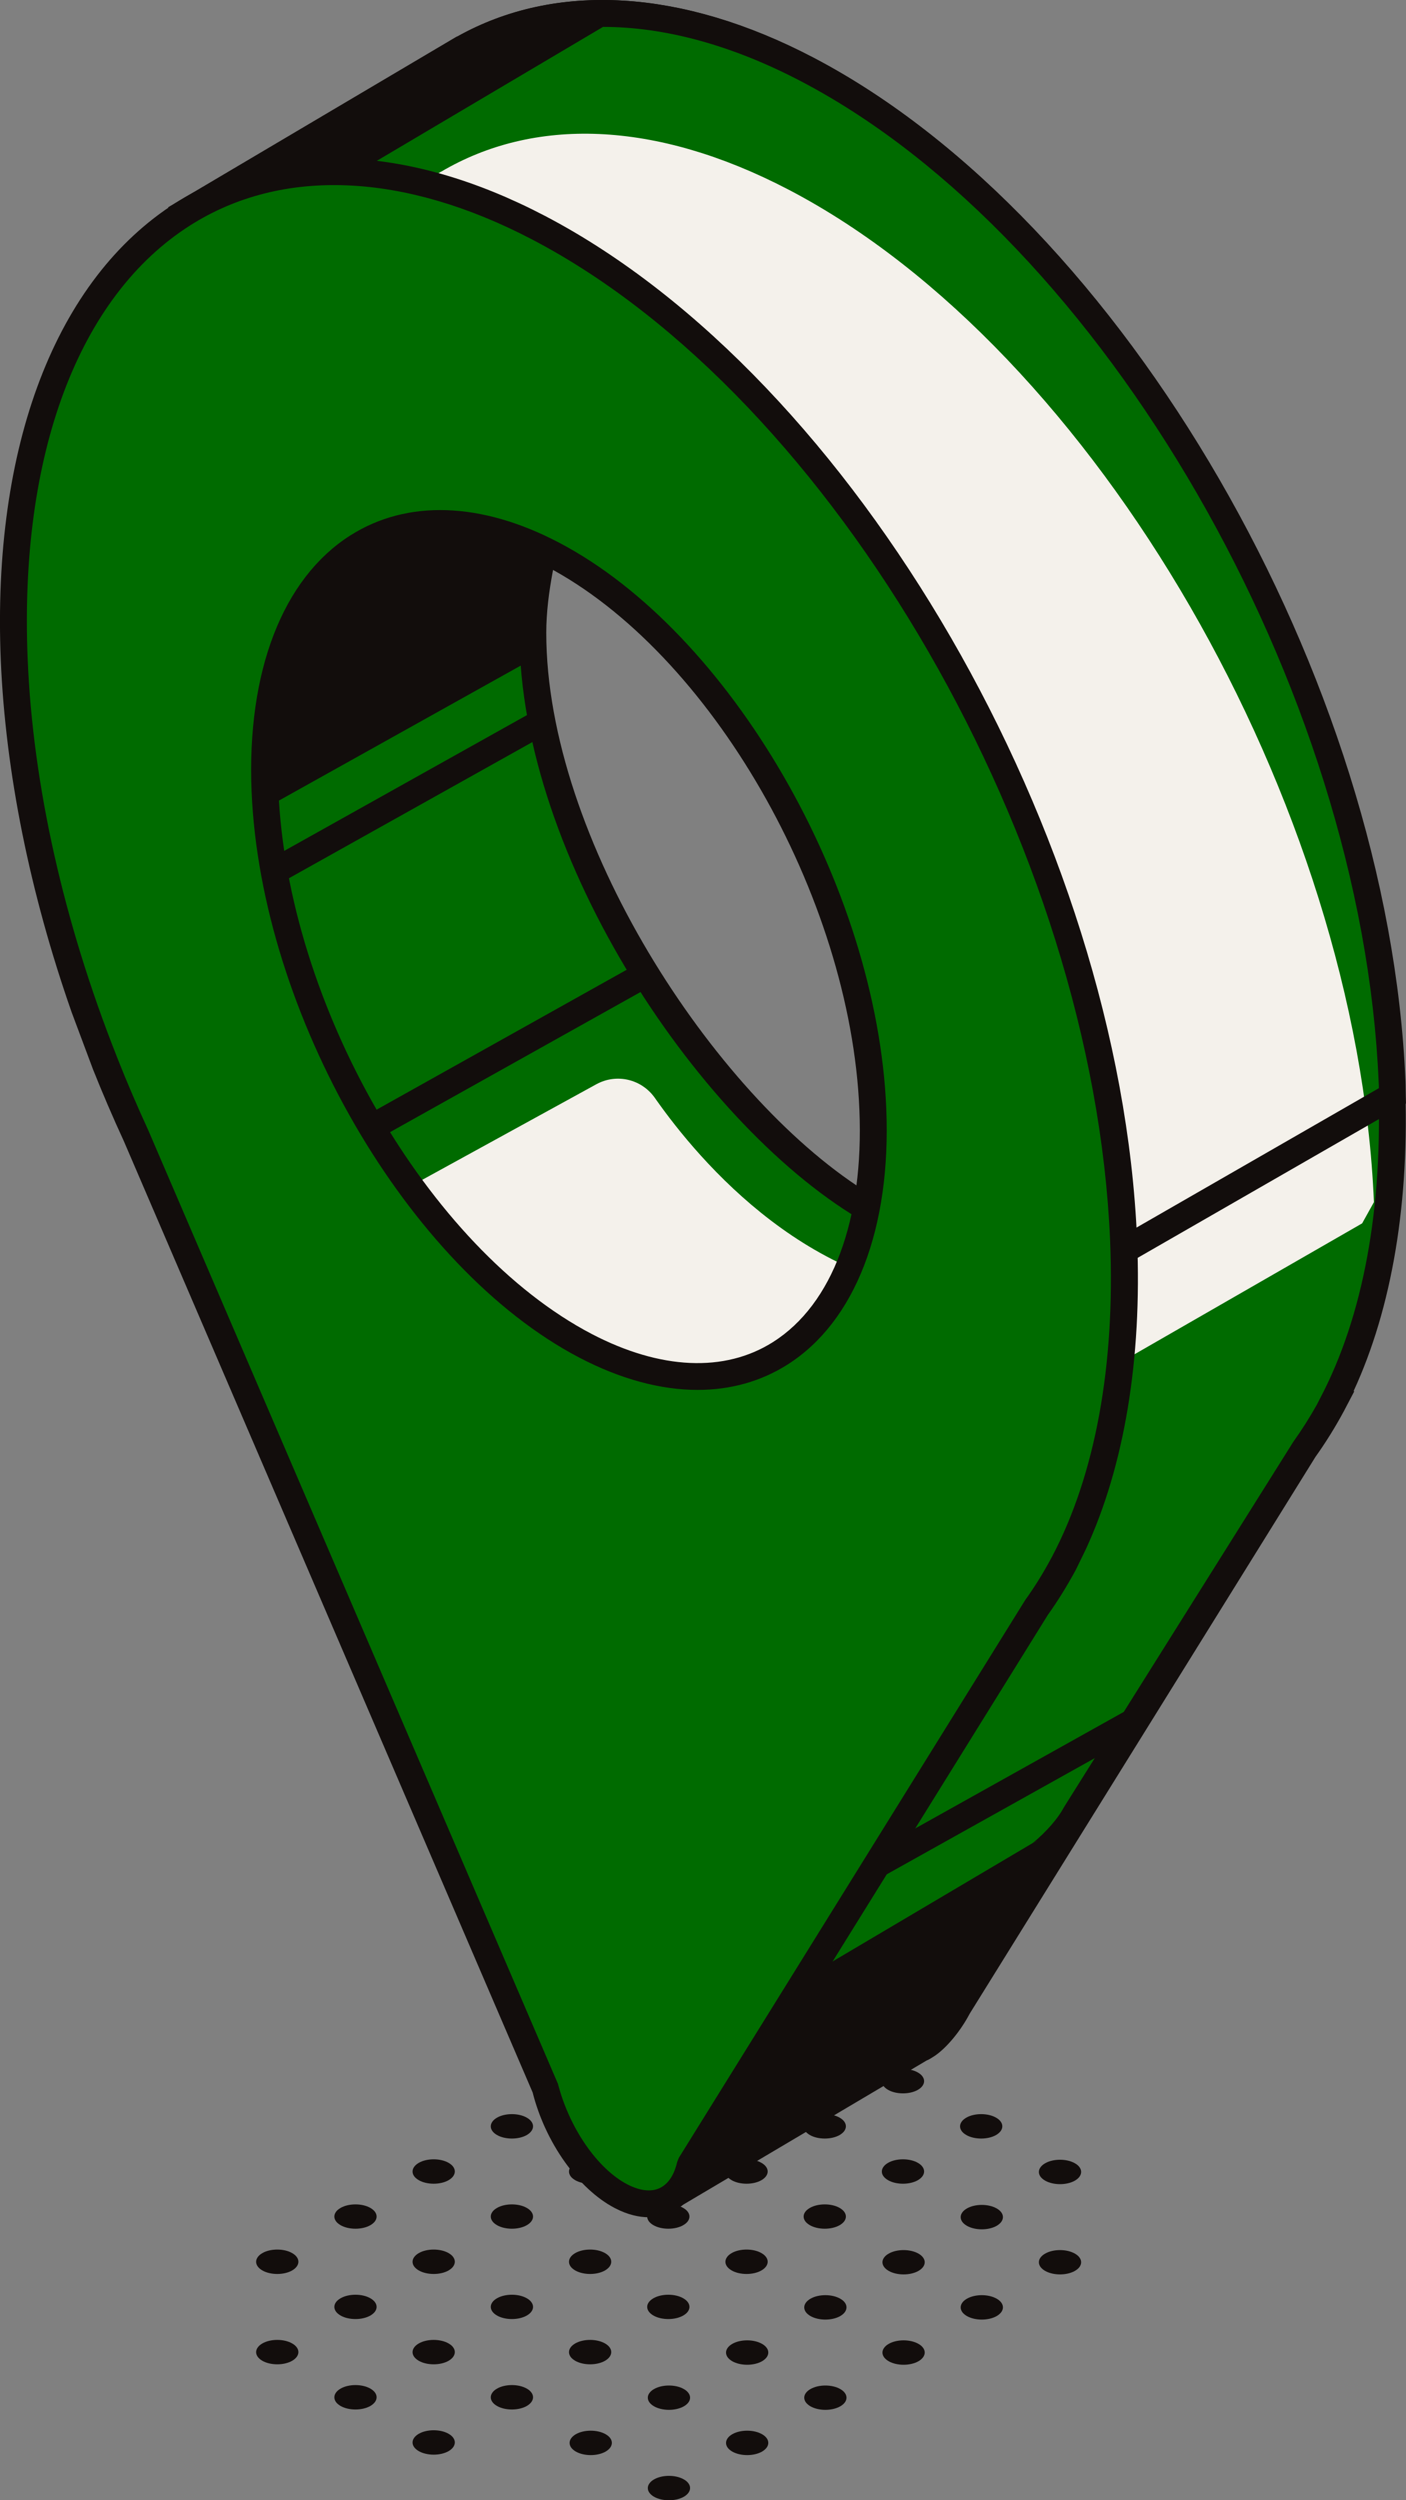 <?xml version="1.0" encoding="UTF-8"?>
<svg xmlns="http://www.w3.org/2000/svg" xmlns:xlink="http://www.w3.org/1999/xlink" id="Livello_2" data-name="Livello 2" viewBox="0 0 159.99 284.49">
  <rect x="0" y="0" width="159.99" height="284.49" fill="#808080" stroke="none"/>
  <defs>
    <style>
      .cls-1, .cls-2 {
        fill: none;
      }

      .cls-3 {
        clip-path: url(#clippath);
      }

      .cls-4 {
        fill: #006b00;
      }

      .cls-5 {
        fill: #f4f1eb;
      }

      .cls-6 {
        fill: #120d0c;
      }

      .cls-2 {
        clip-rule: evenodd;
      }

      .cls-7 {
        clip-path: url(#clippath-1);
      }

      .cls-8 {
        clip-path: url(#clippath-4);
      }

      .cls-9 {
        clip-path: url(#clippath-3);
      }

      .cls-10 {
        clip-path: url(#clippath-2);
      }

      .cls-11 {
        clip-path: url(#clippath-7);
      }

      .cls-12 {
        clip-path: url(#clippath-8);
      }

      .cls-13 {
        clip-path: url(#clippath-6);
      }

      .cls-14 {
        clip-path: url(#clippath-5);
      }

      .cls-15 {
        clip-path: url(#clippath-9);
      }

      .cls-16 {
        clip-path: url(#clippath-20);
      }

      .cls-17 {
        clip-path: url(#clippath-21);
      }

      .cls-18 {
        clip-path: url(#clippath-24);
      }

      .cls-19 {
        clip-path: url(#clippath-23);
      }

      .cls-20 {
        clip-path: url(#clippath-22);
      }

      .cls-21 {
        clip-path: url(#clippath-25);
      }

      .cls-22 {
        clip-path: url(#clippath-44);
      }

      .cls-23 {
        clip-path: url(#clippath-45);
      }

      .cls-24 {
        clip-path: url(#clippath-40);
      }

      .cls-25 {
        clip-path: url(#clippath-42);
      }

      .cls-26 {
        clip-path: url(#clippath-41);
      }

      .cls-27 {
        clip-path: url(#clippath-47);
      }

      .cls-28 {
        clip-path: url(#clippath-43);
      }

      .cls-29 {
        clip-path: url(#clippath-46);
      }

      .cls-30 {
        clip-path: url(#clippath-48);
      }

      .cls-31 {
        clip-path: url(#clippath-49);
      }

      .cls-32 {
        clip-path: url(#clippath-27);
      }

      .cls-33 {
        clip-path: url(#clippath-28);
      }

      .cls-34 {
        clip-path: url(#clippath-26);
      }

      .cls-35 {
        clip-path: url(#clippath-29);
      }

      .cls-36 {
        clip-path: url(#clippath-34);
      }

      .cls-37 {
        clip-path: url(#clippath-35);
      }

      .cls-38 {
        clip-path: url(#clippath-36);
      }

      .cls-39 {
        clip-path: url(#clippath-37);
      }

      .cls-40 {
        clip-path: url(#clippath-39);
      }

      .cls-41 {
        clip-path: url(#clippath-33);
      }

      .cls-42 {
        clip-path: url(#clippath-32);
      }

      .cls-43 {
        clip-path: url(#clippath-30);
      }

      .cls-44 {
        clip-path: url(#clippath-38);
      }

      .cls-45 {
        clip-path: url(#clippath-31);
      }

      .cls-46 {
        clip-path: url(#clippath-53);
      }

      .cls-47 {
        clip-path: url(#clippath-54);
      }

      .cls-48 {
        clip-path: url(#clippath-50);
      }

      .cls-49 {
        clip-path: url(#clippath-51);
      }

      .cls-50 {
        clip-path: url(#clippath-52);
      }

      .cls-51 {
        clip-path: url(#clippath-55);
      }

      .cls-52 {
        clip-path: url(#clippath-56);
      }

      .cls-53 {
        clip-path: url(#clippath-57);
      }

      .cls-54 {
        clip-path: url(#clippath-14);
      }

      .cls-55 {
        clip-path: url(#clippath-13);
      }

      .cls-56 {
        clip-path: url(#clippath-12);
      }

      .cls-57 {
        clip-path: url(#clippath-10);
      }

      .cls-58 {
        clip-path: url(#clippath-15);
      }

      .cls-59 {
        clip-path: url(#clippath-17);
      }

      .cls-60 {
        clip-path: url(#clippath-16);
      }

      .cls-61 {
        clip-path: url(#clippath-19);
      }

      .cls-62 {
        clip-path: url(#clippath-11);
      }

      .cls-63 {
        clip-path: url(#clippath-18);
      }
    </style>
    <clipPath id="clippath">
      <path class="cls-2" d="M77.82,282.12c.94,.54,.94,1.42,0,1.97-.94,.54-2.46,.54-3.4,0-.94-.54-.94-1.42,0-1.97,.94-.54,2.46-.54,3.4,0"></path>
    </clipPath>
    <clipPath id="clippath-1">
      <rect class="cls-1" x="73.71" y="281.71" width="4.81" height="2.78"></rect>
    </clipPath>
    <clipPath id="clippath-2">
      <path class="cls-2" d="M86.72,276.98c.94,.54,.94,1.42,0,1.97-.94,.54-2.46,.54-3.4,0-.94-.54-.94-1.42,0-1.97,.94-.54,2.46-.54,3.4,0"></path>
    </clipPath>
    <clipPath id="clippath-3">
      <path class="cls-2" d="M95.62,271.84c.94,.54,.94,1.42,0,1.96-.94,.54-2.46,.54-3.4,0-.94-.54-.94-1.42,0-1.96,.94-.54,2.46-.54,3.4,0"></path>
    </clipPath>
    <clipPath id="clippath-4">
      <path class="cls-2" d="M104.52,266.7c.94,.54,.94,1.42,0,1.97-.94,.54-2.46,.54-3.4,0-.94-.54-.94-1.42,0-1.97,.94-.54,2.46-.54,3.4,0"></path>
    </clipPath>
    <clipPath id="clippath-5">
      <path class="cls-2" d="M113.42,261.56c.94,.54,.94,1.42,0,1.97-.94,.54-2.46,.54-3.4,0-.94-.54-.94-1.42,0-1.97,.94-.54,2.46-.54,3.4,0"></path>
    </clipPath>
    <clipPath id="clippath-6">
      <path class="cls-2" d="M122.32,256.43c.94,.54,.94,1.42,0,1.96-.94,.54-2.46,.54-3.4,0-.94-.54-.94-1.42,0-1.96,.94-.54,2.46-.54,3.4,0"></path>
    </clipPath>
    <clipPath id="clippath-7">
      <path class="cls-2" d="M68.92,276.98c.94,.54,.94,1.42,0,1.97-.94,.54-2.46,.54-3.4,0-.94-.54-.94-1.42,0-1.97,.94-.54,2.46-.54,3.4,0"></path>
    </clipPath>
    <clipPath id="clippath-8">
      <path class="cls-2" d="M77.82,271.84c.94,.54,.94,1.42,0,1.96-.94,.54-2.46,.54-3.4,0-.94-.54-.94-1.42,0-1.96,.94-.54,2.46-.54,3.4,0"></path>
    </clipPath>
    <clipPath id="clippath-9">
      <path class="cls-2" d="M86.72,266.7c.94,.54,.94,1.42,0,1.97-.94,.54-2.46,.54-3.4,0-.94-.54-.94-1.42,0-1.97,.94-.54,2.46-.54,3.4,0"></path>
    </clipPath>
    <clipPath id="clippath-10">
      <path class="cls-2" d="M95.62,261.56c.94,.54,.94,1.42,0,1.97-.94,.54-2.46,.54-3.4,0-.94-.54-.94-1.42,0-1.97,.94-.54,2.46-.54,3.4,0"></path>
    </clipPath>
    <clipPath id="clippath-11">
      <path class="cls-2" d="M104.52,256.43c.94,.54,.94,1.42,0,1.96-.94,.54-2.46,.54-3.4,0-.94-.54-.94-1.42,0-1.96,.94-.54,2.46-.54,3.4,0"></path>
    </clipPath>
    <clipPath id="clippath-12">
      <path class="cls-2" d="M113.42,251.29c.94,.54,.94,1.42,0,1.97-.94,.54-2.46,.54-3.4,0-.94-.54-.94-1.42,0-1.97,.94-.54,2.46-.54,3.4,0"></path>
    </clipPath>
    <clipPath id="clippath-13">
      <path class="cls-2" d="M122.32,246.15c.94,.54,.94,1.42,0,1.97-.94,.54-2.46,.54-3.4,0-.94-.54-.94-1.42,0-1.97,.94-.54,2.46-.54,3.4,0"></path>
    </clipPath>
    <clipPath id="clippath-14">
      <path class="cls-2" d="M51.05,276.93c.94,.54,.94,1.42,0,1.97-.94,.54-2.46,.54-3.4,0-.94-.54-.94-1.42,0-1.97,.94-.54,2.46-.54,3.4,0"></path>
    </clipPath>
    <clipPath id="clippath-15">
      <path class="cls-2" d="M59.95,271.79c.94,.54,.94,1.42,0,1.97-.94,.54-2.46,.54-3.4,0-.94-.54-.94-1.42,0-1.97,.94-.54,2.46-.54,3.4,0"></path>
    </clipPath>
    <clipPath id="clippath-16">
      <path class="cls-2" d="M68.85,266.65c.94,.54,.94,1.42,0,1.97-.94,.54-2.46,.54-3.4,0-.94-.54-.94-1.42,0-1.97,.94-.54,2.46-.54,3.4,0"></path>
    </clipPath>
    <clipPath id="clippath-17">
      <path class="cls-2" d="M77.75,261.51c.94,.54,.94,1.42,0,1.96-.94,.54-2.46,.54-3.4,0-.94-.54-.94-1.42,0-1.96,.94-.54,2.46-.54,3.4,0"></path>
    </clipPath>
    <clipPath id="clippath-18">
      <path class="cls-2" d="M86.65,256.37c.94,.54,.94,1.42,0,1.97-.94,.54-2.46,.54-3.4,0-.94-.54-.94-1.42,0-1.97,.94-.54,2.46-.54,3.4,0"></path>
    </clipPath>
    <clipPath id="clippath-19">
      <path class="cls-2" d="M95.55,251.23c.94,.54,.94,1.42,0,1.96-.94,.54-2.46,.54-3.4,0-.94-.54-.94-1.42,0-1.96,.94-.54,2.46-.54,3.4,0"></path>
    </clipPath>
    <clipPath id="clippath-20">
      <path class="cls-2" d="M104.45,246.1c.94,.54,.94,1.42,0,1.97-.94,.54-2.46,.54-3.4,0-.94-.54-.94-1.42,0-1.97,.94-.54,2.46-.54,3.4,0"></path>
    </clipPath>
    <clipPath id="clippath-21">
      <path class="cls-2" d="M113.35,240.96c.94,.54,.94,1.42,0,1.97-.94,.54-2.46,.54-3.4,0-.94-.54-.94-1.42,0-1.97,.94-.54,2.46-.54,3.4,0"></path>
    </clipPath>
    <clipPath id="clippath-22">
      <path class="cls-2" d="M42.15,271.79c.94,.54,.94,1.42,0,1.97-.94,.54-2.46,.54-3.4,0-.94-.54-.94-1.42,0-1.97,.94-.54,2.46-.54,3.4,0"></path>
    </clipPath>
    <clipPath id="clippath-23">
      <path class="cls-2" d="M51.05,266.65c.94,.54,.94,1.42,0,1.97-.94,.54-2.46,.54-3.4,0-.94-.54-.94-1.42,0-1.97,.94-.54,2.46-.54,3.4,0"></path>
    </clipPath>
    <clipPath id="clippath-24">
      <path class="cls-2" d="M59.95,261.51c.94,.54,.94,1.42,0,1.96-.94,.54-2.46,.54-3.4,0-.94-.54-.94-1.42,0-1.96,.94-.54,2.46-.54,3.4,0"></path>
    </clipPath>
    <clipPath id="clippath-25">
      <path class="cls-2" d="M68.85,256.37c.94,.54,.94,1.42,0,1.97-.94,.54-2.46,.54-3.4,0-.94-.54-.94-1.42,0-1.97,.94-.54,2.46-.54,3.4,0"></path>
    </clipPath>
    <clipPath id="clippath-26">
      <path class="cls-2" d="M77.75,251.23c.94,.54,.94,1.42,0,1.96-.94,.54-2.46,.54-3.4,0-.94-.54-.94-1.42,0-1.96,.94-.54,2.46-.54,3.4,0"></path>
    </clipPath>
    <clipPath id="clippath-27">
      <path class="cls-2" d="M86.65,246.1c.94,.54,.94,1.42,0,1.97-.94,.54-2.46,.54-3.4,0-.94-.54-.94-1.42,0-1.97,.94-.54,2.46-.54,3.4,0"></path>
    </clipPath>
    <clipPath id="clippath-28">
      <path class="cls-2" d="M95.55,240.96c.94,.54,.94,1.42,0,1.97-.94,.54-2.46,.54-3.4,0-.94-.54-.94-1.42,0-1.97,.94-.54,2.46-.54,3.4,0"></path>
    </clipPath>
    <clipPath id="clippath-29">
      <path class="cls-2" d="M104.45,235.82c.94,.54,.94,1.42,0,1.97-.94,.54-2.46,.54-3.4,0-.94-.54-.94-1.42,0-1.97,.94-.54,2.46-.54,3.4,0"></path>
    </clipPath>
    <clipPath id="clippath-30">
      <path class="cls-2" d="M33.25,266.65c.94,.54,.94,1.42,0,1.97-.94,.54-2.46,.54-3.4,0-.94-.54-.94-1.42,0-1.97,.94-.54,2.46-.54,3.4,0"></path>
    </clipPath>
    <clipPath id="clippath-31">
      <path class="cls-2" d="M42.15,261.51c.94,.54,.94,1.42,0,1.96-.94,.54-2.46,.54-3.4,0-.94-.54-.94-1.42,0-1.96,.94-.54,2.46-.54,3.4,0"></path>
    </clipPath>
    <clipPath id="clippath-32">
      <path class="cls-2" d="M51.05,256.37c.94,.54,.94,1.42,0,1.97-.94,.54-2.46,.54-3.4,0-.94-.54-.94-1.42,0-1.97,.94-.54,2.46-.54,3.4,0"></path>
    </clipPath>
    <clipPath id="clippath-33">
      <path class="cls-2" d="M59.95,251.23c.94,.54,.94,1.42,0,1.96-.94,.54-2.46,.54-3.4,0-.94-.54-.94-1.42,0-1.96,.94-.54,2.46-.54,3.4,0"></path>
    </clipPath>
    <clipPath id="clippath-34">
      <path class="cls-2" d="M68.85,246.1c.94,.54,.94,1.42,0,1.97-.94,.54-2.46,.54-3.4,0-.94-.54-.94-1.42,0-1.97,.94-.54,2.46-.54,3.4,0"></path>
    </clipPath>
    <clipPath id="clippath-35">
      <path class="cls-2" d="M77.75,240.96c.94,.54,.94,1.42,0,1.97-.94,.54-2.46,.54-3.4,0-.94-.54-.94-1.42,0-1.97,.94-.54,2.46-.54,3.4,0"></path>
    </clipPath>
    <clipPath id="clippath-36">
      <path class="cls-2" d="M86.65,235.82c.94,.54,.94,1.42,0,1.96-.94,.54-2.46,.54-3.4,0-.94-.54-.94-1.42,0-1.96,.94-.54,2.46-.54,3.4,0"></path>
    </clipPath>
    <clipPath id="clippath-37">
      <path class="cls-2" d="M95.55,230.68c.94,.54,.94,1.42,0,1.97-.94,.54-2.46,.54-3.4,0-.94-.54-.94-1.42,0-1.97,.94-.54,2.46-.54,3.4,0"></path>
    </clipPath>
    <clipPath id="clippath-38">
      <path class="cls-2" d="M33.25,256.37c.94,.54,.94,1.42,0,1.97-.94,.54-2.46,.54-3.4,0-.94-.54-.94-1.42,0-1.97,.94-.54,2.46-.54,3.4,0"></path>
    </clipPath>
    <clipPath id="clippath-39">
      <path class="cls-2" d="M42.15,251.23c.94,.54,.94,1.42,0,1.96-.94,.54-2.46,.54-3.4,0-.94-.54-.94-1.42,0-1.96,.94-.54,2.46-.54,3.4,0"></path>
    </clipPath>
    <clipPath id="clippath-40">
      <path class="cls-2" d="M51.05,246.1c.94,.54,.94,1.42,0,1.97-.94,.54-2.46,.54-3.4,0-.94-.54-.94-1.42,0-1.97,.94-.54,2.46-.54,3.4,0"></path>
    </clipPath>
    <clipPath id="clippath-41">
      <path class="cls-2" d="M59.95,240.96c.94,.54,.94,1.42,0,1.97-.94,.54-2.46,.54-3.4,0-.94-.54-.94-1.42,0-1.97,.94-.54,2.46-.54,3.4,0"></path>
    </clipPath>
    <clipPath id="clippath-42">
      <path class="cls-2" d="M68.85,235.82c.94,.54,.94,1.42,0,1.96-.94,.54-2.46,.54-3.4,0-.94-.54-.94-1.42,0-1.96,.94-.54,2.46-.54,3.4,0"></path>
    </clipPath>
    <clipPath id="clippath-43">
      <path class="cls-2" d="M77.75,230.68c.94,.54,.94,1.42,0,1.97-.94,.54-2.46,.54-3.4,0-.94-.54-.94-1.42,0-1.97,.94-.54,2.46-.54,3.4,0"></path>
    </clipPath>
    <clipPath id="clippath-44">
      <path class="cls-2" d="M86.65,225.54c.94,.54,.94,1.42,0,1.97-.94,.54-2.46,.54-3.4,0-.94-.54-.94-1.42,0-1.97,.94-.54,2.46-.54,3.4,0"></path>
    </clipPath>
    <clipPath id="clippath-45">
      <path class="cls-2" d="M95.55,220.4c.94,.54,.94,1.42,0,1.97-.94,.54-2.46,.54-3.4,0-.94-.54-.94-1.42,0-1.97,.94-.54,2.46-.54,3.4,0"></path>
    </clipPath>
    <clipPath id="clippath-46">
      <path class="cls-2" d="M158.34,123.09c-1.89-45.39-31.69-96.96-66.55-115.19C76.43-.13,62.66-.33,52.21,5.82h-.02S22.24,23.52,22.24,23.52l22.86,12.2c-.28,2.74-.43,5.62-.46,8.59l-8.02,.82-18.51,22.31,5.86,47.94,19.94,33.23,27.06,15.03,12.47-1.79,5.03,11.71-2.31,4-13.45,60.44,2.72,12.44,29.42-17.41c.25-.11,.47-.25,.69-.41h0c1.07-.74,2.49-2.39,3.51-4.33l39.41-63.46c1.07-1.49,2.21-3.31,3.12-5.02h-.02c4.89-9.29,7.41-21.72,6.79-36.73Zm-75.35-58.33l22.45,41.14-6.07,31.96c-18.59-10.51-38.73-41.5-38.73-65.87,0-6.91,2.72-14.63,2.83-16.4l19.53,9.18Z"></path>
    </clipPath>
    <clipPath id="clippath-47">
      <path class="cls-2" d="M76.06,251.85c-.83,.49-1.9,.03-2.11-.92l-2.82-12.92,.07-.33,13.62-60.87,1.92-3.33-4.27-9.93-11.82,1.69-27.86-15.48-20.36-34.18-5.93-48.59,19.33-23.3,7.29-.75c.05-2.21,.17-4.34,.35-6.34l-24.36-13L51.99,4.15h.04c11.19-6.26,25.53-5.42,40.47,2.4,35.24,18.43,65.46,70.68,67.37,116.48,.57,13.63-1.45,25.76-5.85,35.27h.09l-1.18,2.25c-.93,1.74-2.1,3.63-3.23,5.2l-39.36,63.38c-1.01,1.93-2.58,3.84-3.95,4.78-.32,.21-.62,.41-.96,.55l-29.38,17.4Zm-1.8-13.83l15.57-11.93,27.6-16.33c.33-.16,.47-.26,.61-.36l-.61,.36c.79-.58,2.71-2.37,3.64-4.13l26.1-41.58c.94-1.31,1.87-2.78,2.66-4.19l.38-.74c4.92-9.33,7.2-21.77,6.61-35.95-1.87-44.83-31.36-95.92-65.73-113.9C76.84,1.8,63.31,1.05,52.99,7.13l-.59,.35h-.02s-27.03,15.98-27.03,15.98l21.37,11.41-.11,1.02c-.27,2.61-.42,5.46-.45,8.45l-.02,1.37-8.76,.9-17.69,21.32,5.74,46.97,19.56,32.6,26.25,14.58,13.12-1.88,5.8,13.49-2.58,4.46-13.32,59.88Zm26.22-97.78l-1.86-1.05c-18.65-10.54-39.51-41.53-39.51-67.2,0-4.98,1.32-10.2,2.19-13.65,.32-1.26,.61-2.44,.64-2.84l.13-2.25,22.03,10.35,22.95,42.05-6.57,34.59ZM64.58,57.8c-.09,.38-.2,.81-.32,1.28-.84,3.31-2.1,8.31-2.1,12.91,0,23.41,19.01,52.51,36.12,63.43l5.56-29.27-21.95-40.22-17.31-8.13Z"></path>
    </clipPath>
    <clipPath id="clippath-48">
      <path class="cls-2" d="M158.41,123.09c-1.89-45.39-31.69-96.96-66.55-115.19C76.5-.13,62.73-.34,52.28,5.82h-.02S22.31,23.52,22.31,23.52l22.86,12.2c-.28,2.74-.43,5.62-.46,8.59l8.93,1.76,10.55-1.11,29.31,26.57,19.59,48.28,3.96,28.68,41.39-23.81c-.02-.54,0-1.06-.03-1.6"></path>
    </clipPath>
    <clipPath id="clippath-49">
      <path class="cls-2" d="M156.34,136.77c-1.91-45.38-31.7-96.93-66.55-115.16-15.36-8.03-29.13-8.24-39.58-2.08h-.02s-25.97,15.35-25.97,15.35c-1.75,1.03-1.69,3.58,.1,4.53l17.27,9.22c.92,.49,1.44,1.47,1.36,2.51-.12,1.53-.21,3.1-.26,4.7-.04,1.27,.86,2.38,2.11,2.62l6.39,1.26c.26,.05,.52,.06,.78,.03l9-.95c.74-.08,1.47,.16,2.02,.66l28.01,25.39c.29,.26,.52,.59,.66,.95l19.24,47.43c.08,.2,.14,.41,.17,.62l3.39,24.54c.25,1.83,2.27,2.82,3.87,1.9l36.67-21.09c.49-.87,.87-1.56,1.35-2.43"></path>
    </clipPath>
    <clipPath id="clippath-50">
      <path class="cls-2" d="M115.84,150.96l-4.24-30.74-19.39-47.78-28.54-25.87-10.1,1.06-10.4-2.05v-1.27c.04-2.71,.16-5.29,.38-7.71l-22.95-12.25c-.62-.33-.64-1.21-.03-1.57L52.06,4.15h.03c11.19-6.26,25.53-5.42,40.47,2.4,35.24,18.43,65.46,70.68,67.37,116.48h0c.01,.33,.02,.65,.02,.97l.03,1.57-44.15,25.39ZM64.71,43.38l30.2,27.58,19.69,48.65,3.65,26.44,38.65-22.23c0-.22,0-.43-.02-.66h0c-1.87-44.83-31.36-95.92-65.73-113.91-7.87-4.12-15.52-6.19-22.53-6.19L31.63,24.96l15.16,9.9-.11,1.02c-.23,2.24-.37,4.65-.43,7.19l7.45,1.47,11-1.16Z"></path>
    </clipPath>
    <clipPath id="clippath-51">
      <path class="cls-2" d="M37.13,140.24l30.73-16.87c2.3-1.26,5.15-.59,6.66,1.56,5.12,7.31,17.96,22.44,36.54,22.44l-33.67,22.12-21.37-3.35-18.89-25.9Z"></path>
    </clipPath>
    <clipPath id="clippath-52">
      <path class="cls-2" d="M11.84,120.71l-.02-.02,.18,.42c1.09,2.74,2.26,5.46,3.49,8.13l46.6,108.48c1.29,5.13,4.7,10.15,8.56,12.17,3.86,2.02,6.99,.43,7.9-3.55l39.41-63.46c1.07-1.49,2.07-3.09,2.98-4.8l.14-.23h-.02c4.89-9.29,7.41-21.72,6.78-36.73-1.89-45.39-31.69-96.96-66.55-115.19C26.45,7.69-.27,29.7,1.62,75.09c.63,15.01,4.32,30.69,10.22,45.62m18.32-30.7c-1.04-24.87,13.6-36.93,32.71-26.94,19.1,9.99,35.42,38.25,36.46,63.11,1.04,24.87-13.6,36.93-32.7,26.94-19.1-9.99-35.43-38.25-36.46-63.11"></path>
    </clipPath>
    <clipPath id="clippath-53">
      <path class="cls-2" d="M73.83,252.29c-1.09,0-2.39-.27-3.88-1.05-4.15-2.17-7.9-7.45-9.34-13.15L14.09,129.84c-1.24-2.69-2.43-5.46-3.51-8.17l-2.42-6.47C3.4,101.61,.63,87.88,.09,75.15-.92,50.73,6.34,31.74,20.03,23.06c11.41-7.23,26.32-6.69,41.99,1.51,35.24,18.43,65.46,70.68,67.37,116.48,.57,13.63-1.45,25.76-5.85,35.27l-1.14,2.34c-1.02,1.87-2.06,3.55-3.17,5.1l-39.23,63.17c-.59,2.3-1.88,4.01-3.65,4.82-.64,.29-1.48,.54-2.51,.54ZM13.4,120.5h0c1.07,2.71,2.24,5.42,3.47,8.1l46.62,108.51c1.3,5.05,4.5,9.65,7.86,11.42,1.44,.75,2.71,.9,3.7,.45,1.23-.57,1.77-1.94,2.01-2.99l.19-.47,39.41-63.46c1.1-1.53,2.06-3.09,2.93-4.71l.12-.22c4.92-9.33,7.2-21.77,6.61-35.96-1.87-44.83-31.36-95.92-65.73-113.9-14.67-7.68-28.51-8.25-38.94-1.63C8.92,33.72,2.18,51.72,3.15,75.02c.59,14.29,4.09,29.89,10.11,45.12l.14,.36Zm65.98,37.65c-4.22,0-8.79-1.23-13.47-3.68-19.5-10.2-36.22-39.09-37.28-64.4-.57-13.64,3.53-24.26,11.24-29.15,6.46-4.1,14.87-3.82,23.7,.8,19.5,10.2,36.22,39.09,37.28,64.4,.57,13.64-3.53,24.26-11.24,29.15-3.03,1.92-6.49,2.88-10.22,2.88ZM31.68,89.95c1.02,24.34,17.01,52.08,35.64,61.83,7.81,4.08,15.14,4.42,20.65,.92,6.77-4.29,10.35-13.93,9.82-26.44-1.01-24.34-17-52.08-35.64-61.83-7.81-4.08-15.14-4.41-20.65-.92-6.77,4.29-10.35,13.93-9.83,26.44Z"></path>
    </clipPath>
    <clipPath id="clippath-54">
      <rect class="cls-1" x="40.01" y="118.06" width="35.8" height="2.98" transform="translate(-50.99 43.48) rotate(-29.22)"></rect>
    </clipPath>
    <clipPath id="clippath-55">
      <rect class="cls-1" x="28.56" y="89.14" width="35.8" height="2.98" transform="translate(-38.33 34.21) rotate(-29.22)"></rect>
    </clipPath>
    <clipPath id="clippath-56">
      <polygon class="cls-2" points="100.83 213.31 99.38 210.71 130.63 193.25 128.94 197.61 100.83 213.31"></polygon>
    </clipPath>
    <clipPath id="clippath-57">
      <polygon class="cls-2" points="30.1 92.01 31.63 77.3 34.05 69.66 42.28 60.31 61.14 61.11 61.36 74.56 30.1 92.01"></polygon>
    </clipPath>
  </defs>
  <g id="content">
    <g>
      <g class="cls-3">
        <g class="cls-7">
          <rect class="cls-6" x="72.71" y="280.71" width="6.81" height="4.78"></rect>
        </g>
      </g>
      <g class="cls-10">
        <rect class="cls-6" x="81.38" y="275.44" width="7.28" height="5.05"></rect>
      </g>
      <g class="cls-9">
        <rect class="cls-6" x="90.28" y="270.3" width="7.28" height="5.05"></rect>
      </g>
      <g class="cls-8">
        <rect class="cls-6" x="99.18" y="265.16" width="7.28" height="5.05"></rect>
      </g>
      <g class="cls-14">
        <rect class="cls-6" x="108.08" y="260.02" width="7.28" height="5.05"></rect>
      </g>
      <g class="cls-13">
        <rect class="cls-6" x="116.98" y="254.88" width="7.28" height="5.05"></rect>
      </g>
      <g class="cls-11">
        <rect class="cls-6" x="63.58" y="275.44" width="7.28" height="5.05"></rect>
      </g>
      <g class="cls-12">
        <rect class="cls-6" x="72.48" y="270.3" width="7.28" height="5.05"></rect>
      </g>
      <g class="cls-15">
        <rect class="cls-6" x="81.38" y="265.16" width="7.28" height="5.05"></rect>
      </g>
      <g class="cls-57">
        <rect class="cls-6" x="90.28" y="260.02" width="7.28" height="5.05"></rect>
      </g>
      <g class="cls-62">
        <rect class="cls-6" x="99.18" y="254.88" width="7.28" height="5.05"></rect>
      </g>
      <g class="cls-56">
        <rect class="cls-6" x="108.08" y="249.75" width="7.28" height="5.05"></rect>
      </g>
      <g class="cls-55">
        <rect class="cls-6" x="116.98" y="244.61" width="7.28" height="5.05"></rect>
      </g>
      <g class="cls-54">
        <rect class="cls-6" x="45.7" y="275.38" width="7.28" height="5.05"></rect>
      </g>
      <g class="cls-58">
        <rect class="cls-6" x="54.6" y="270.25" width="7.28" height="5.05"></rect>
      </g>
      <g class="cls-60">
        <rect class="cls-6" x="63.5" y="265.1" width="7.28" height="5.05"></rect>
      </g>
      <g class="cls-59">
        <rect class="cls-6" x="72.4" y="259.97" width="7.28" height="5.05"></rect>
      </g>
      <g class="cls-63">
        <rect class="cls-6" x="81.3" y="254.83" width="7.28" height="5.05"></rect>
      </g>
      <g class="cls-61">
        <rect class="cls-6" x="90.2" y="249.69" width="7.28" height="5.05"></rect>
      </g>
      <g class="cls-16">
        <rect class="cls-6" x="99.1" y="244.55" width="7.28" height="5.05"></rect>
      </g>
      <g class="cls-17">
        <rect class="cls-6" x="108" y="239.41" width="7.28" height="5.05"></rect>
      </g>
      <g class="cls-20">
        <rect class="cls-6" x="36.8" y="270.24" width="7.28" height="5.05"></rect>
      </g>
      <g class="cls-19">
        <rect class="cls-6" x="45.7" y="265.1" width="7.28" height="5.05"></rect>
      </g>
      <g class="cls-18">
        <rect class="cls-6" x="54.6" y="259.97" width="7.28" height="5.05"></rect>
      </g>
      <g class="cls-21">
        <rect class="cls-6" x="63.5" y="254.83" width="7.28" height="5.05"></rect>
      </g>
      <g class="cls-34">
        <rect class="cls-6" x="72.4" y="249.69" width="7.28" height="5.05"></rect>
      </g>
      <g class="cls-32">
        <rect class="cls-6" x="81.3" y="244.55" width="7.28" height="5.05"></rect>
      </g>
      <g class="cls-33">
        <rect class="cls-6" x="90.2" y="239.41" width="7.28" height="5.05"></rect>
      </g>
      <g class="cls-35">
        <rect class="cls-6" x="99.1" y="234.28" width="7.28" height="5.05"></rect>
      </g>
      <g class="cls-43">
        <rect class="cls-6" x="27.9" y="265.1" width="7.28" height="5.05"></rect>
      </g>
      <g class="cls-45">
        <rect class="cls-6" x="36.8" y="259.97" width="7.28" height="5.05"></rect>
      </g>
      <g class="cls-42">
        <rect class="cls-6" x="45.7" y="254.83" width="7.28" height="5.05"></rect>
      </g>
      <g class="cls-41">
        <rect class="cls-6" x="54.6" y="249.69" width="7.28" height="5.05"></rect>
      </g>
      <g class="cls-36">
        <rect class="cls-6" x="63.5" y="244.55" width="7.28" height="5.05"></rect>
      </g>
      <g class="cls-37">
        <rect class="cls-6" x="72.4" y="239.41" width="7.28" height="5.05"></rect>
      </g>
      <g class="cls-38">
        <rect class="cls-6" x="81.3" y="234.27" width="7.28" height="5.05"></rect>
      </g>
      <g class="cls-39">
        <rect class="cls-6" x="90.2" y="229.14" width="7.28" height="5.05"></rect>
      </g>
      <g class="cls-44">
        <rect class="cls-6" x="27.9" y="254.83" width="7.28" height="5.05"></rect>
      </g>
      <g class="cls-40">
        <rect class="cls-6" x="36.8" y="249.69" width="7.28" height="5.05"></rect>
      </g>
      <g class="cls-24">
        <rect class="cls-6" x="45.7" y="244.55" width="7.28" height="5.05"></rect>
      </g>
      <g class="cls-26">
        <rect class="cls-6" x="54.6" y="239.41" width="7.28" height="5.05"></rect>
      </g>
      <g class="cls-25">
        <rect class="cls-6" x="63.5" y="234.27" width="7.28" height="5.05"></rect>
      </g>
      <g class="cls-28">
        <rect class="cls-6" x="72.4" y="229.14" width="7.28" height="5.05"></rect>
      </g>
      <g class="cls-22">
        <rect class="cls-6" x="81.3" y="224" width="7.28" height="5.05"></rect>
      </g>
      <g class="cls-23">
        <rect class="cls-6" x="90.2" y="218.86" width="7.28" height="5.05"></rect>
      </g>
      <g class="cls-29">
        <rect class="cls-4" x="17.11" y="-1" width="142.86" height="252.45"></rect>
      </g>
      <g class="cls-27">
        <rect class="cls-6" x="15.51" y="-1" width="145.49" height="254.34"></rect>
      </g>
      <g class="cls-30">
        <rect class="cls-4" x="21.31" y="-1" width="138.13" height="150.5"></rect>
      </g>
      <g class="cls-31">
        <rect class="cls-5" x="21.48" y="12.37" width="135.87" height="149.83"></rect>
      </g>
      <g class="cls-48">
        <rect class="cls-6" x="18.96" y="-1" width="142.03" height="152.96"></rect>
      </g>
      <g class="cls-49">
        <rect class="cls-5" x="36.13" y="121.11" width="75.93" height="49.38"></rect>
      </g>
      <g class="cls-50">
        <rect class="cls-4" x="-1" y="6.69" width="130.49" height="246.22"></rect>
      </g>
      <g class="cls-46">
        <rect class="cls-6" x="-1" y="14.83" width="131.95" height="238.46"></rect>
      </g>
      <g class="cls-47">
        <rect class="cls-6" x="40.56" y="108.53" width="34.71" height="22.06"></rect>
      </g>
      <g class="cls-51">
        <rect class="cls-6" x="29.11" y="79.6" width="34.71" height="22.06"></rect>
      </g>
      <g class="cls-52">
        <rect class="cls-6" x="98.38" y="192.25" width="33.25" height="22.06"></rect>
      </g>
      <g class="cls-53">
        <rect class="cls-6" x="29.1" y="59.31" width="33.25" height="33.7"></rect>
      </g>
    </g>
  </g>
</svg>
